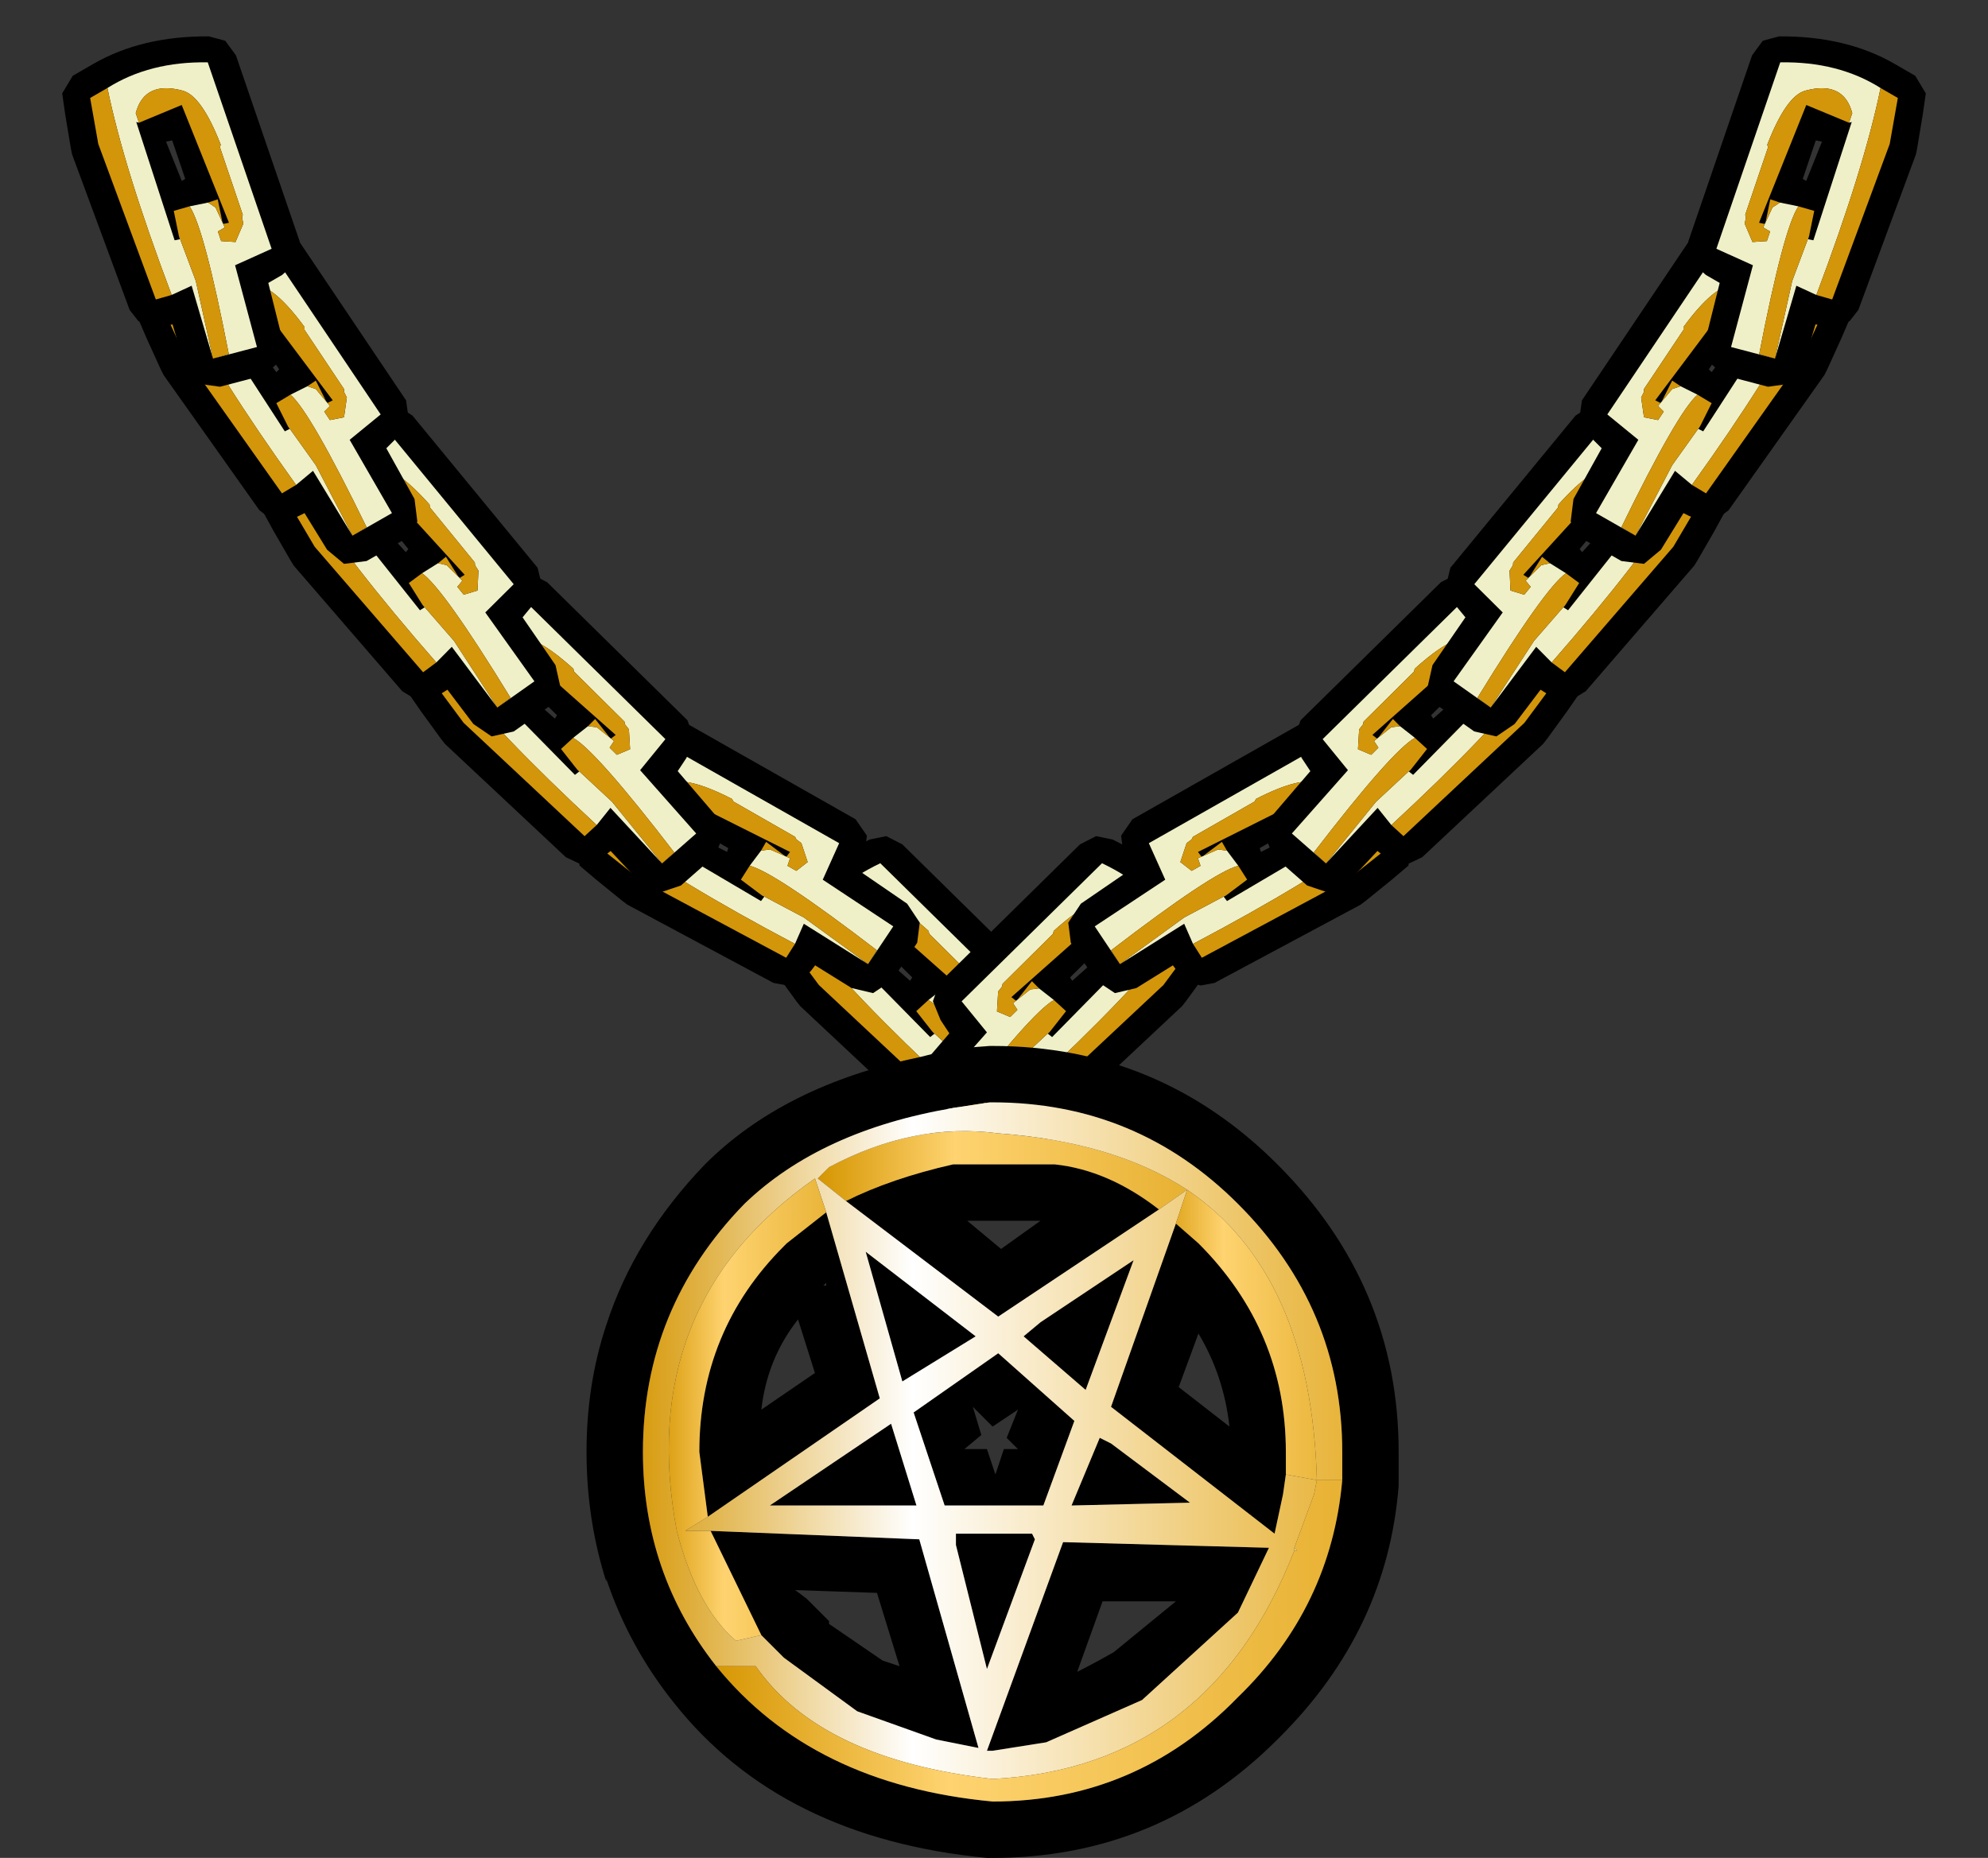 <?xml version="1.0" encoding="UTF-8" standalone="no"?>
<svg xmlns:xlink="http://www.w3.org/1999/xlink" height="32.95px" width="35.25px" xmlns="http://www.w3.org/2000/svg">
  <rect width="100%" height="100%" fill="#333333" stroke="none"/>
  <g transform="matrix(1.0, 0.0, 0.0, 1.0, -2.05, -0.55)">
    <use height="6.05" transform="matrix(0.979, -0.2, 0.2, 0.979, 15.258, 15.84)" width="4.95" xlink:href="#sprite0"/>
    <use height="6.05" transform="matrix(-0.979, -0.2, -0.2, 0.979, 23.991, 15.84)" width="4.95" xlink:href="#sprite0"/>
    <use height="6.05" transform="matrix(0.894, -0.446, 0.446, 0.894, 11.569, 14.382)" width="4.95" xlink:href="#sprite0"/>
    <use height="6.05" transform="matrix(0.979, -0.2, 0.2, 0.979, 8.959, 11.19)" width="4.95" xlink:href="#sprite0"/>
    <use height="6.05" transform="matrix(0.995, -0.096, 0.096, 0.995, 6.554, 7.941)" width="4.95" xlink:href="#sprite0"/>
    <use height="6.05" transform="matrix(1.0, 0.0, 0.0, 1.0, 4.5, 4.5)" width="4.95" xlink:href="#sprite0"/>
    <use height="6.05" transform="matrix(0.966, 0.259, -0.259, 0.966, 3.593, 0.564)" width="4.95" xlink:href="#sprite0"/>
    <use height="6.05" transform="matrix(-0.894, -0.446, -0.446, 0.894, 27.781, 14.382)" width="4.95" xlink:href="#sprite0"/>
    <use height="6.05" transform="matrix(-0.979, -0.2, -0.2, 0.979, 30.392, 11.19)" width="4.95" xlink:href="#sprite0"/>
    <use height="6.05" transform="matrix(-0.995, -0.096, -0.096, 0.995, 32.796, 7.941)" width="4.95" xlink:href="#sprite0"/>
    <use height="6.05" transform="matrix(-1.0, 0.0, 0.0, 1.0, 34.85, 4.5)" width="4.95" xlink:href="#sprite0"/>
    <use height="6.05" transform="matrix(-0.966, 0.259, 0.259, 0.966, 35.757, 0.564)" width="4.95" xlink:href="#sprite0"/>
    <use height="14.4" transform="matrix(1.0, 0.0, 0.0, 1.0, 12.45, 19.1)" width="14.4" xlink:href="#shape1"/>
  </g>
  <defs>
    <g id="sprite0" transform="matrix(1.0, 0.0, 0.0, 1.0, 0.4, 0.5)">
      <use height="6.05" transform="matrix(1.0, 0.0, 0.0, 1.0, -0.4, -0.5)" width="4.95" xlink:href="#shape0"/>
    </g>
    <g id="shape0" transform="matrix(1.0, 0.0, 0.0, 1.0, 0.4, 0.5)">
      <path d="M2.15 -0.45 L2.4 -0.25 4.35 2.65 4.4 3.0 4.2 3.3 4.0 3.5 4.5 4.4 4.55 4.8 4.35 5.1 3.65 5.5 3.25 5.55 2.95 5.3 2.55 4.65 2.45 4.7 2.2 4.8 1.95 4.75 1.75 4.6 0.05 2.2 0.0 2.1 -0.25 1.55 -0.4 1.2 -0.3 0.85 0.0 0.55 Q0.7 -0.15 1.85 -0.45 L2.15 -0.45 M1.6 1.55 L2.05 2.15 2.1 2.1 1.7 1.5 1.6 1.55" fill="#000000" fill-rule="evenodd" stroke="none"/>
      <path d="M2.6 2.4 L2.75 2.45 3.0 2.75 2.9 2.85 3.0 3.0 3.25 2.95 3.3 2.6 3.25 2.5 3.25 2.45 3.15 2.3 2.55 1.4 2.55 1.35 Q2.0 0.6 1.65 0.6 0.95 0.6 0.95 1.2 L1.05 1.35 1.0 1.35 2.2 3.2 2.3 3.15 2.25 3.1 2.75 3.8 3.4 5.05 3.65 4.9 Q2.65 2.85 2.3 2.55 L2.6 2.4 M0.35 0.9 Q0.95 0.25 1.95 0.0 L3.9 2.9 3.35 3.35 4.1 4.65 3.4 5.05 2.7 3.9 2.4 4.15 Q1.0 2.2 0.35 0.9" fill="#eff0c8" fill-rule="evenodd" stroke="none"/>
      <path d="M1.05 1.35 L0.95 1.2 Q0.95 0.6 1.65 0.6 2.0 0.6 2.55 1.35 L2.55 1.4 3.15 2.3 3.25 2.45 3.25 2.5 3.3 2.6 3.25 2.95 3.0 3.0 2.9 2.85 3.0 2.75 2.75 2.45 2.6 2.4 2.75 2.3 2.95 2.7 3.05 2.65 1.7 0.85 1.05 1.35 M2.3 2.55 Q2.65 2.85 3.65 4.9 L3.4 5.05 2.75 3.8 2.25 3.1 2.05 2.7 2.3 2.55 M0.1 1.15 L0.35 0.9 Q1.0 2.2 2.4 4.15 L2.15 4.3 0.45 1.9 0.1 1.15" fill="#d3960a" fill-rule="evenodd" stroke="none"/>
    </g>
    <g id="shape1" transform="matrix(1.0, 0.0, 0.0, 1.0, -12.45, -19.1)">
      <path d="M22.9 22.25 L23.3 22.6 Q24.85 24.15 24.85 26.3 L24.85 26.7 24.8 27.05 24.65 27.75 21.75 25.5 22.9 22.25 M24.8 27.05 L24.4 27.05 24.8 27.05 M20.5 22.2 L19.2 22.2 19.8 22.7 20.5 22.2 M24.7 21.2 Q26.85 23.35 26.85 26.3 L26.85 26.9 Q26.65 29.45 24.75 31.35 L24.7 31.4 Q22.6 33.5 19.65 33.5 L19.55 33.5 Q15.9 33.15 14.0 30.75 13.2 29.75 12.8 28.55 L12.8 28.6 Q12.45 27.5 12.45 26.3 12.45 25.1 12.8 24.05 13.3 22.5 14.55 21.2 15.95 19.8 18.35 19.3 L18.95 19.15 19.6 19.1 19.65 19.1 Q22.6 19.1 24.7 21.2 M22.6 22.0 L19.75 23.9 17.05 21.85 Q17.85 21.45 18.95 21.2 L20.75 21.2 Q21.7 21.3 22.6 22.0 M25.85 26.8 L25.85 26.3 Q25.85 23.75 24.0 21.9 22.2 20.1 19.65 20.1 L19.6 20.1 18.95 20.2 Q16.6 20.6 15.25 21.9 13.45 23.75 13.45 26.3 13.45 28.45 14.75 30.1 16.45 32.2 19.65 32.5 22.2 32.5 24.0 30.65 25.65 29.05 25.85 26.8 M22.95 25.15 L23.85 25.85 Q23.75 24.95 23.3 24.2 L22.95 25.15 M21.55 26.05 L21.75 26.15 23.15 27.2 21.05 27.25 21.3 26.65 21.55 26.05 M19.75 24.55 L21.1 25.75 20.55 27.25 18.8 27.25 18.25 25.6 19.75 24.55 M20.1 25.55 L19.65 25.85 19.3 25.5 19.45 26.0 19.15 26.25 19.55 26.25 19.7 26.7 19.85 26.25 20.1 26.25 19.9 26.05 20.1 25.55 M20.35 27.75 L20.4 27.85 19.55 30.15 19.0 27.95 19.0 27.85 19.0 27.75 20.35 27.75 M20.2 24.25 L20.5 24.0 22.15 22.9 21.3 25.2 20.2 24.25 M24.0 29.15 L22.3 30.7 20.6 31.45 19.65 31.6 19.55 31.6 20.9 27.9 24.55 28.0 24.0 29.15 M21.6 28.95 L21.15 30.2 Q21.45 30.05 21.8 29.85 L22.9 28.95 21.6 28.95 M15.55 29.55 L14.65 27.7 18.35 27.85 19.4 31.55 18.65 31.4 17.25 30.9 15.95 29.95 15.55 29.55 M14.6 27.45 L14.45 26.3 Q14.45 24.15 15.95 22.65 L16.0 22.6 16.7 22.05 17.65 25.35 14.6 27.45 M19.35 24.25 L18.05 25.05 17.4 22.75 19.35 24.25 M16.2 23.95 Q15.65 24.65 15.55 25.55 L16.5 24.9 16.2 23.95 M16.7 23.35 L16.7 23.3 16.65 23.35 16.7 23.35 M16.35 28.9 L16.75 29.3 16.75 29.35 17.7 30.0 18.0 30.1 17.6 28.8 16.15 28.75 16.35 28.9 M17.85 25.8 L18.3 27.25 15.7 27.25 17.85 25.8" fill="#000000" fill-rule="evenodd" stroke="none"/>
      <path d="M17.05 21.85 L16.55 21.45 16.75 21.25 Q18.25 20.45 19.75 20.65 21.8 20.8 23.1 21.65 L22.6 22.0 Q21.7 21.3 20.75 21.2 L18.95 21.2 Q17.85 21.45 17.05 21.85" fill="url(#gradient0)" fill-rule="evenodd" stroke="none"/>
      <path d="M24.85 26.7 L25.4 26.8 Q25.3 23.15 23.1 21.65 L22.9 22.25 21.75 25.5 24.65 27.75 24.8 27.05 24.85 26.7 M22.6 22.0 L23.1 21.65 Q21.8 20.8 19.75 20.65 18.25 20.45 16.75 21.25 L16.55 21.45 17.05 21.85 19.75 23.9 22.6 22.0 M14.75 30.1 Q13.45 28.45 13.45 26.3 13.45 23.75 15.25 21.9 16.6 20.6 18.95 20.2 L19.6 20.1 19.65 20.1 Q22.2 20.1 24.0 21.9 25.85 23.75 25.85 26.3 L25.85 26.8 25.4 26.8 25.35 27.05 25.0 28.0 25.0 28.05 Q23.5 31.9 19.65 32.1 16.6 31.75 15.45 30.1 L14.75 30.1 M19.75 24.55 L18.25 25.6 18.8 27.25 20.55 27.25 21.1 25.75 19.75 24.55 M21.55 26.05 L21.3 26.65 21.05 27.25 23.15 27.2 21.75 26.15 21.55 26.05 M20.2 24.25 L21.3 25.2 22.15 22.9 20.5 24.0 20.2 24.25 M20.35 27.75 L19.0 27.75 19.0 27.85 19.0 27.95 19.55 30.15 20.4 27.85 20.35 27.75 M24.0 29.15 L24.55 28.0 20.9 27.9 19.55 31.6 19.65 31.6 20.6 31.45 22.3 30.7 24.0 29.15 M16.7 22.05 L16.5 21.45 Q13.3 23.7 14.05 27.7 14.4 29.05 15.1 29.65 L15.55 29.55 15.95 29.95 17.25 30.9 18.65 31.4 19.4 31.55 18.35 27.85 14.65 27.7 14.2 27.7 14.6 27.45 17.65 25.35 16.7 22.05 M19.35 24.25 L17.4 22.75 18.05 25.05 19.35 24.25 M17.85 25.8 L15.7 27.25 18.3 27.25 17.85 25.8" fill="url(#gradient1)" fill-rule="evenodd" stroke="none"/>
      <path d="M24.85 26.7 L24.85 26.3 Q24.85 24.15 23.3 22.6 L22.9 22.25 23.1 21.65 Q25.3 23.15 25.4 26.8 L24.85 26.7" fill="url(#gradient2)" fill-rule="evenodd" stroke="none"/>
      <path d="M14.75 30.1 L15.45 30.1 Q16.6 31.75 19.65 32.1 23.5 31.9 25.0 28.05 L25.05 28.05 25.0 28.0 25.35 27.05 25.4 26.8 25.85 26.8 Q25.65 29.05 24.0 30.65 22.2 32.5 19.65 32.5 16.45 32.2 14.75 30.1" fill="url(#gradient3)" fill-rule="evenodd" stroke="none"/>
      <path d="M25.0 28.05 L25.0 28.0 25.05 28.05 25.0 28.05" fill="#eed17b" fill-rule="evenodd" stroke="none"/>
      <path d="M15.55 29.55 L15.1 29.65 Q14.4 29.05 14.05 27.7 13.3 23.7 16.5 21.45 L16.7 22.05 16.0 22.6 15.95 22.65 Q14.45 24.15 14.45 26.3 L14.6 27.45 14.2 27.7 14.65 27.7 15.55 29.55" fill="url(#gradient4)" fill-rule="evenodd" stroke="none"/>
    </g>
    <linearGradient gradientTransform="matrix(0.004, 0.0, 0.0, 9.0E-4, 19.8, 21.3)" gradientUnits="userSpaceOnUse" id="gradient0" spreadMethod="reflect" x1="-819.2" x2="819.2">
      <stop offset="0.0" stop-color="#d59500"/>
      <stop offset="0.376" stop-color="#fed370"/>
      <stop offset="1.0" stop-color="#e7b132"/>
    </linearGradient>
    <linearGradient gradientTransform="matrix(0.008, 0.0, 0.0, 0.007, 19.65, 26.1)" gradientUnits="userSpaceOnUse" id="gradient1" spreadMethod="reflect" x1="-819.2" x2="819.2">
      <stop offset="0.0" stop-color="#d59500"/>
      <stop offset="0.392" stop-color="#ffffff"/>
      <stop offset="1.0" stop-color="#e7b132"/>
    </linearGradient>
    <linearGradient gradientTransform="matrix(0.002, 0.0, 0.0, 0.003, 24.15, 24.2)" gradientUnits="userSpaceOnUse" id="gradient2" spreadMethod="reflect" x1="-819.2" x2="819.2">
      <stop offset="0.0" stop-color="#d59500"/>
      <stop offset="0.376" stop-color="#fed370"/>
      <stop offset="1.0" stop-color="#e7b132"/>
    </linearGradient>
    <linearGradient gradientTransform="matrix(0.007, 0.0, 0.0, 0.004, 20.3, 29.65)" gradientUnits="userSpaceOnUse" id="gradient3" spreadMethod="reflect" x1="-819.2" x2="819.2">
      <stop offset="0.0" stop-color="#d59500"/>
      <stop offset="0.376" stop-color="#fed370"/>
      <stop offset="1.0" stop-color="#e7b132"/>
    </linearGradient>
    <linearGradient gradientTransform="matrix(0.002, 0.0, 0.0, 0.005, 15.3, 25.55)" gradientUnits="userSpaceOnUse" id="gradient4" spreadMethod="reflect" x1="-819.2" x2="819.2">
      <stop offset="0.0" stop-color="#d59500"/>
      <stop offset="0.376" stop-color="#fed370"/>
      <stop offset="1.0" stop-color="#e7b132"/>
    </linearGradient>
  </defs>
</svg>
